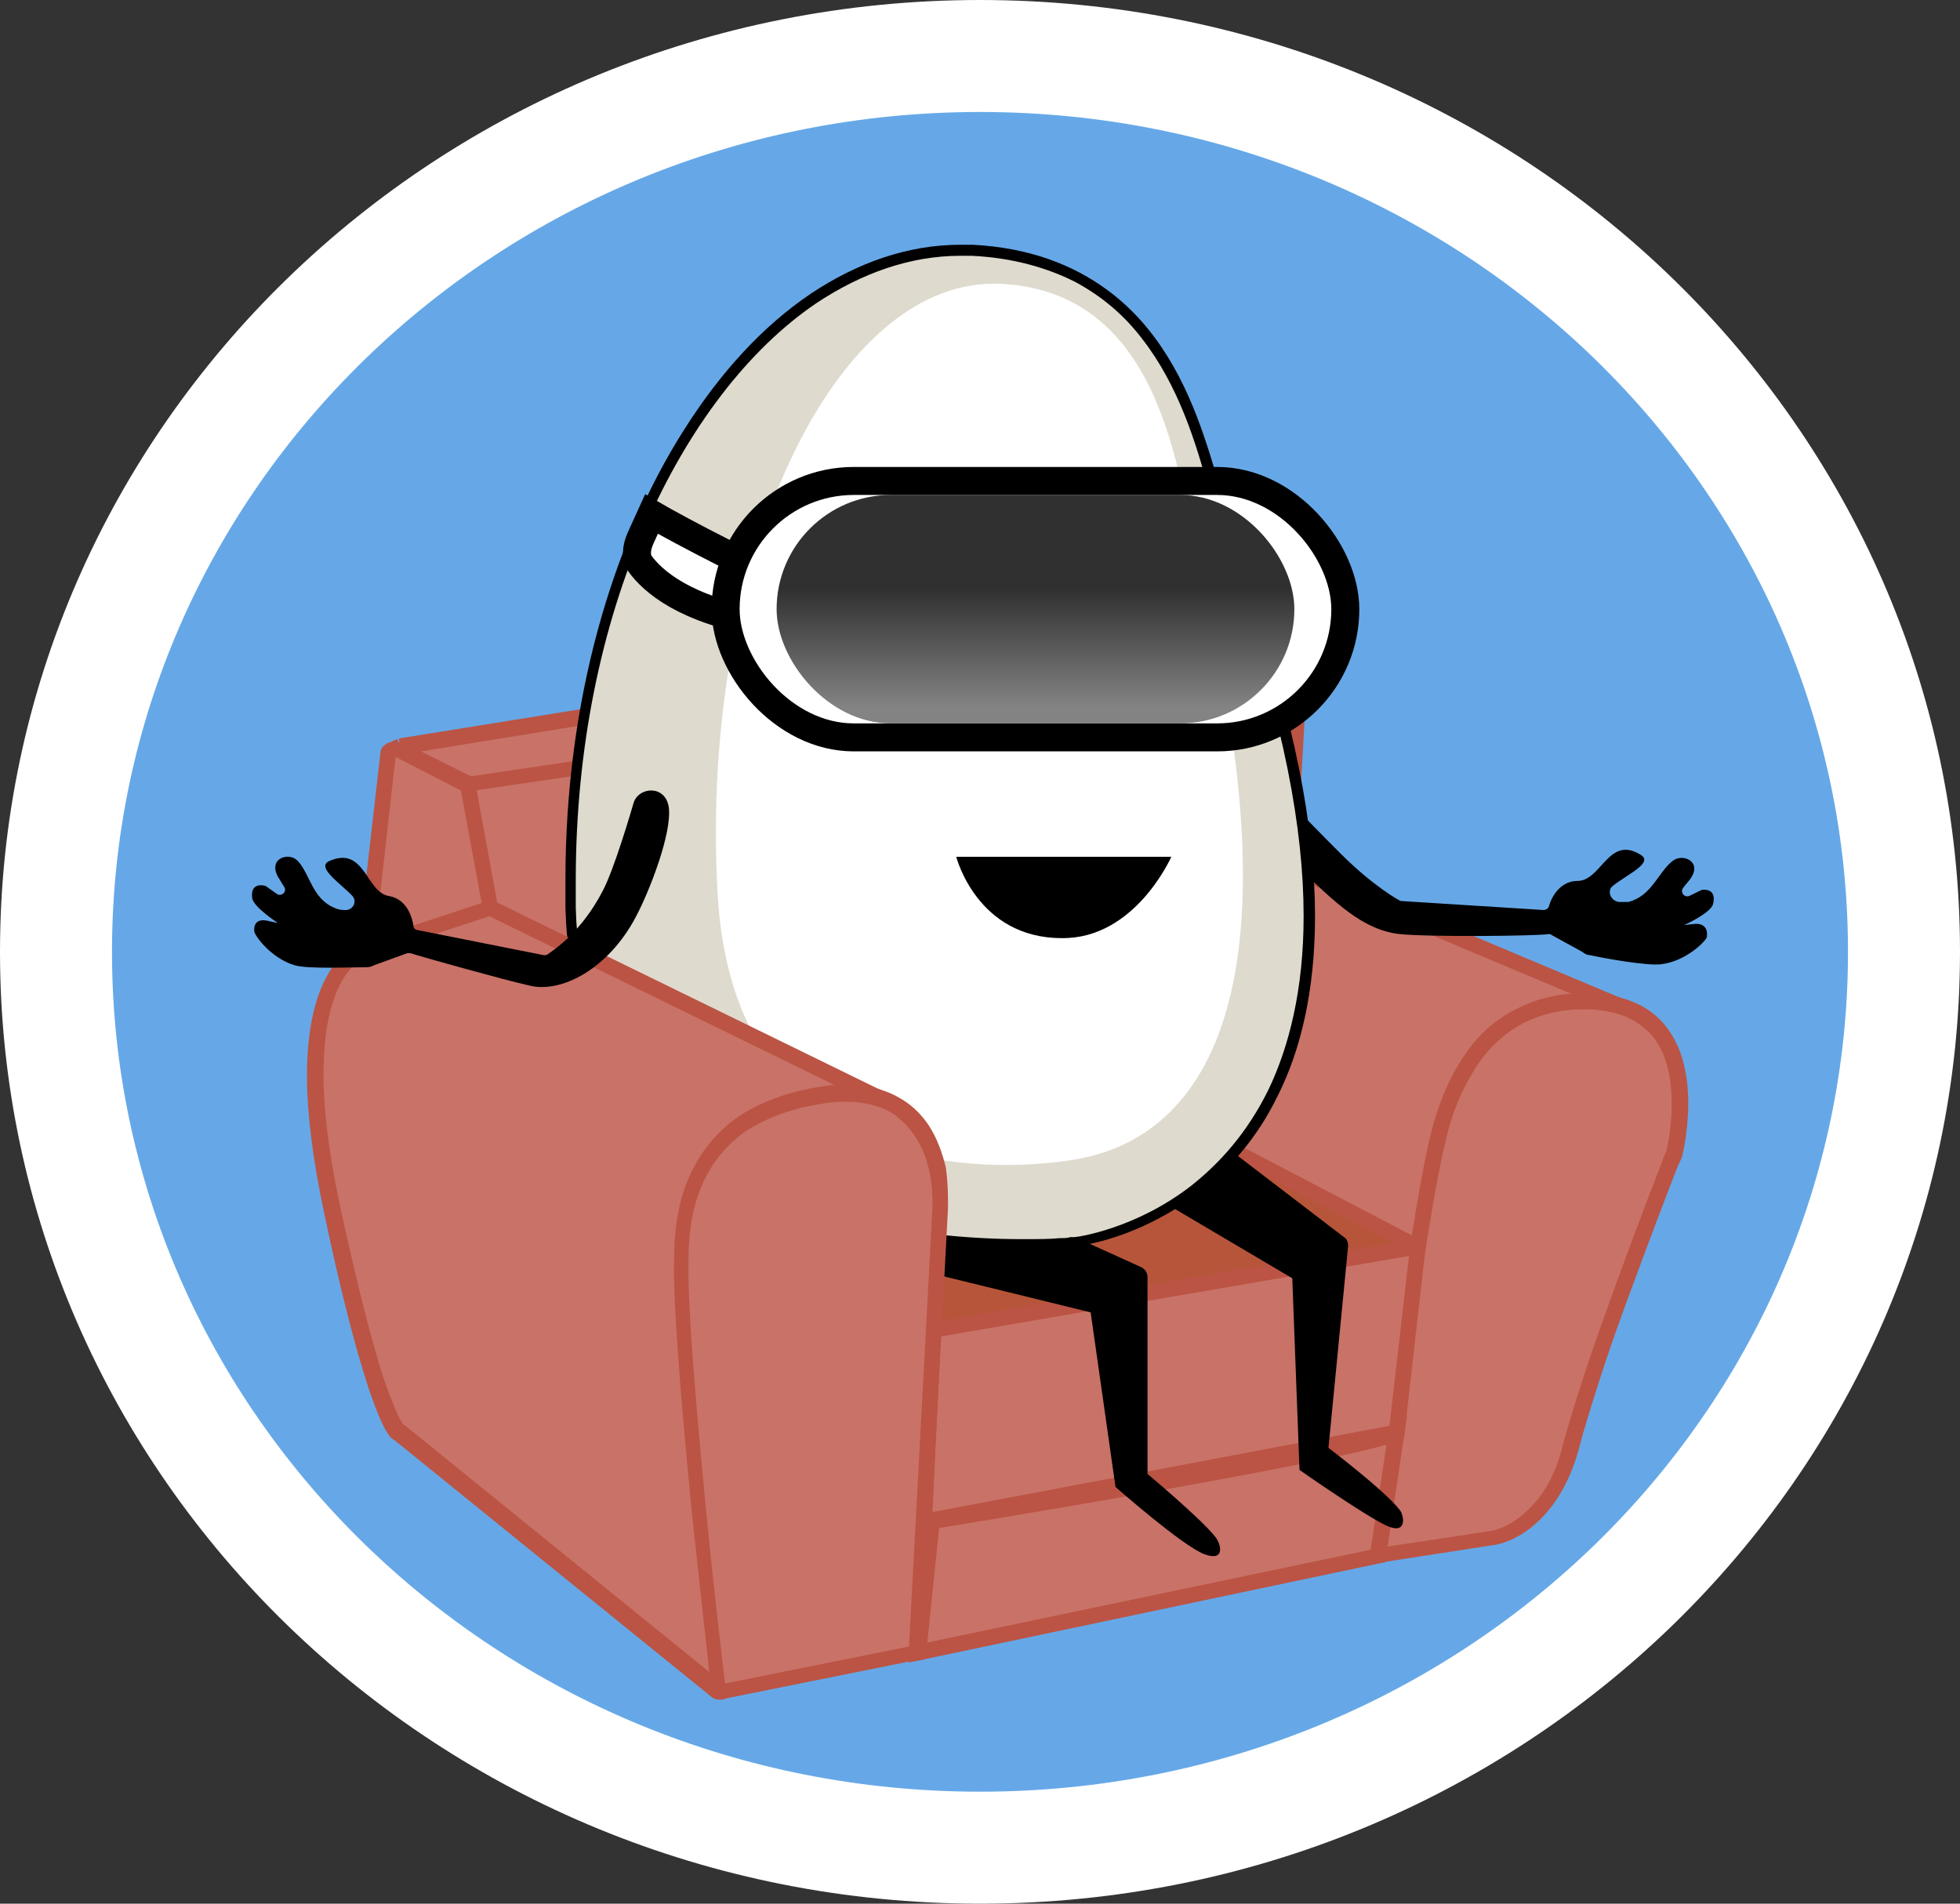 <svg width="70" height="68" viewBox="0 0 70 68" fill="none" xmlns="http://www.w3.org/2000/svg">
    <rect x="0" y="0" width="70" height="68" fill="#333333" stroke="none"/>
    <path d="M68 34C68 51.619 53.28 66 35 66C16.72 66 2 51.619 2 34C2 16.381 16.72 2 35 2C53.28 2 68 16.381 68 34Z" fill="#66A8E7" stroke="white" stroke-width="4"/>
    <path d="M22.594 27.237L16.686 28.026L17.498 32.219L21.966 34.477L24.699 32.65L22.594 27.237Z" fill="#C97268"/>
    <path d="M44.712 23.868L46.115 29.209L46.374 25.123L44.712 23.868Z" fill="#C97268"/>
    <path d="M44.712 23.868L44.971 23.797L45.931 27.453L46.079 25.266L44.528 24.083L44.712 23.868L44.971 23.797L44.712 23.868L44.897 23.653L46.632 25.015L46.3 30.965L44.232 23.151L44.897 23.653L44.712 23.868Z" fill="#BB5444"/>
    <path d="M50.435 44.406L33.671 47.237L29.388 43.832L40.059 39.029L50.435 44.406Z" fill="#B7553B"/>
    <path d="M14.286 26.664L41.648 22.22L44.639 23.832C44.675 23.832 44.639 23.868 44.639 23.868L16.686 27.99L14.249 26.771C14.212 26.771 14.212 26.7 14.286 26.664Z" fill="#C97268"/>
    <path d="M14.286 26.664L14.249 26.377L41.647 21.968H41.721H41.758L44.785 23.581C44.822 23.617 44.859 23.653 44.896 23.689C44.933 23.761 44.933 23.797 44.933 23.868C44.933 23.94 44.896 24.012 44.859 24.047C44.822 24.119 44.749 24.155 44.675 24.155L16.686 28.277H16.612H16.575L14.101 27.058C14.027 27.022 13.99 26.986 13.953 26.915C13.916 26.843 13.916 26.807 13.916 26.735C13.916 26.664 13.953 26.592 13.99 26.52C14.027 26.449 14.138 26.413 14.212 26.413L14.286 26.664L14.322 26.951L14.286 26.735L14.47 26.879C14.433 26.915 14.396 26.951 14.322 26.951L14.286 26.735L14.47 26.879L14.322 26.735H14.544C14.544 26.771 14.544 26.807 14.507 26.879L14.36 26.735H14.581H14.36L14.544 26.628C14.581 26.664 14.581 26.7 14.581 26.735H14.36L14.544 26.628L14.36 26.735L14.47 26.556C14.507 26.556 14.544 26.592 14.544 26.628L14.36 26.735L14.47 26.556L16.907 27.775L16.797 28.026L16.833 27.739L16.797 28.026L16.76 27.739L44.601 23.617L44.638 23.868L44.453 23.725C44.49 23.689 44.564 23.653 44.601 23.617L44.638 23.868L44.453 23.725L44.638 23.868H44.379C44.379 23.797 44.379 23.761 44.453 23.725L44.638 23.868H44.379H44.638L44.416 23.976C44.379 23.94 44.379 23.904 44.379 23.868H44.638L44.416 23.976L44.638 23.868L44.527 24.083C44.49 24.047 44.453 24.012 44.416 23.976L44.638 23.868L44.527 24.083L41.536 22.47L41.684 22.219L41.647 22.506L41.684 22.219L41.721 22.506L14.36 26.951L14.286 26.664Z" fill="#BB5444"/>
    <path d="M16.686 28.026L17.499 32.434L13.068 33.904L13.88 26.915C13.88 26.771 14.065 26.664 14.212 26.735L16.686 28.026Z" fill="#C97268"/>
    <path d="M16.686 28.026L16.981 27.99L17.831 32.65L12.735 34.334L13.584 26.915C13.584 26.771 13.658 26.664 13.769 26.592C13.843 26.52 13.991 26.485 14.101 26.485C14.175 26.485 14.249 26.52 14.323 26.556L16.945 27.918L16.981 28.062L16.686 28.026L16.538 28.277L14.027 26.986L14.064 26.951V27.022H14.027L14.064 26.986V27.058V26.986L14.101 27.022H14.064V26.951L14.101 26.986L14.064 26.951H14.138L14.101 26.986L14.064 26.951H14.138L13.4 33.51L17.203 32.255L16.427 28.062L16.686 28.026L16.538 28.277L16.686 28.026Z" fill="#BB5444"/>
    <path d="M57.894 35.947L46.041 30.965L42.57 29.496L40.059 39.03L50.62 44.514L57.894 35.947Z" fill="#C97268"/>
    <path d="M57.894 35.947L57.784 36.198L45.931 31.216L42.792 29.854L40.392 38.886L50.546 44.191L57.673 35.768L57.894 35.947L57.784 36.198L57.894 35.947L58.116 36.126L50.694 44.872L39.727 39.173L42.386 29.101L46.152 30.714L58.337 35.839L58.116 36.126L57.894 35.947Z" fill="#BB5444"/>
    <path d="M49.218 55.589L53.242 54.979C53.242 54.979 55.347 54.693 56.123 51.646C56.787 48.994 59.778 41.288 59.778 41.288C59.778 41.288 61.144 36.234 57.193 35.839C53.242 35.445 51.876 38.707 51.47 40.32C50.436 44.191 49.218 55.589 49.218 55.589Z" fill="#C97268"/>
    <path d="M49.217 55.589L49.18 55.302L53.205 54.693C53.242 54.693 53.722 54.621 54.276 54.191C54.83 53.761 55.494 53.008 55.827 51.574C56.011 50.893 56.307 49.925 56.676 48.814C57.784 45.517 59.482 41.18 59.482 41.18L59.741 41.287L59.482 41.216C59.519 41.144 59.704 40.355 59.704 39.424C59.704 38.707 59.593 37.918 59.224 37.309C59.039 36.986 58.781 36.735 58.448 36.52C58.116 36.305 57.71 36.162 57.156 36.09C56.934 36.054 56.713 36.054 56.528 36.054C55.716 36.054 55.051 36.234 54.46 36.52C53.611 36.95 52.983 37.632 52.577 38.348C52.134 39.065 51.876 39.818 51.728 40.355C51.469 41.323 51.211 42.757 50.953 44.37C50.583 46.771 50.214 49.603 49.919 51.789C49.771 52.9 49.66 53.832 49.586 54.513C49.549 54.836 49.513 55.123 49.513 55.302C49.476 55.481 49.476 55.589 49.476 55.589H49.217L49.18 55.302L49.217 55.589L48.922 55.553C48.922 55.553 49.217 52.685 49.66 49.352C49.882 47.667 50.14 45.875 50.399 44.262C50.657 42.649 50.916 41.18 51.174 40.212C51.396 39.424 51.802 38.277 52.614 37.273C53.02 36.771 53.537 36.341 54.202 36.019C54.83 35.696 55.605 35.481 56.528 35.481C56.75 35.481 56.971 35.481 57.23 35.517C57.858 35.589 58.374 35.768 58.781 36.019C59.408 36.413 59.778 36.986 59.999 37.56C60.221 38.169 60.295 38.814 60.295 39.388C60.295 40.463 60.073 41.323 60.073 41.323C60.073 41.323 60.036 41.431 59.925 41.646C59.63 42.398 58.891 44.334 58.153 46.341C57.784 47.345 57.414 48.384 57.119 49.316C56.824 50.248 56.565 51.072 56.417 51.646C56.011 53.223 55.273 54.119 54.608 54.621C53.944 55.123 53.353 55.194 53.316 55.194L53.279 54.907L53.316 55.194L48.922 55.875L48.959 55.517L49.217 55.589Z" fill="#BB5444"/>
    <path d="M49.217 55.589L32.748 59.066L33.266 54.37C33.266 54.37 49.069 51.789 49.919 51.18L49.217 55.589Z" fill="#C97268"/>
    <path d="M49.218 55.589L49.291 55.84L32.454 59.388L33.008 54.119L33.229 54.083C33.229 54.083 33.488 54.047 33.894 53.976C35.408 53.725 39.211 53.08 42.719 52.435C44.491 52.112 46.153 51.789 47.445 51.538C48.073 51.395 48.627 51.288 49.033 51.18C49.218 51.144 49.402 51.073 49.513 51.037C49.587 51.001 49.624 51.001 49.661 51.001C49.661 51.001 49.698 51.001 49.698 50.965V51.001V50.965V51.001V50.965L50.252 50.571L49.476 55.804L49.291 55.84L49.218 55.589L48.922 55.553L49.587 51.144L49.882 51.18L50.03 51.395C49.956 51.431 49.919 51.467 49.845 51.503C49.735 51.538 49.55 51.61 49.365 51.646C48.59 51.861 47.224 52.148 45.562 52.47C40.614 53.438 33.303 54.621 33.303 54.621L33.266 54.334L33.562 54.37L33.118 58.671L49.218 55.302V55.589L48.922 55.553L49.218 55.589Z" fill="#BB5444"/>
    <path d="M50.621 44.513L33.34 47.524L33.008 54.334L49.882 51.144L50.621 44.513Z" fill="#C97268"/>
    <path d="M50.62 44.514L50.694 44.8L33.598 47.739L33.303 54.012L49.623 50.929L50.362 44.514H50.62L50.694 44.8L50.62 44.514L50.916 44.549L50.14 51.395L32.712 54.693L33.081 47.273L50.953 44.191L50.916 44.549L50.62 44.514Z" fill="#BB5444"/>
    <path d="M44.159 41.252L47.999 44.191C48.11 44.263 48.147 44.37 48.147 44.514L47.445 51.718C47.445 51.718 49.476 53.259 49.993 53.94C50.141 54.119 50.288 54.872 49.476 54.478C48.664 54.084 46.411 52.507 46.411 52.507L46.153 45.661L41.907 43.152L44.159 41.252Z" fill="black"/>
    <path d="M33.967 42.184L40.762 45.266C40.909 45.338 40.983 45.481 40.983 45.624V52.65C40.983 52.65 42.866 54.227 43.383 54.872C43.605 55.123 43.789 55.804 43.014 55.517C42.239 55.23 39.839 53.115 39.839 53.115L38.952 46.879L32.232 45.23L33.967 42.184Z" fill="black"/>
    <path d="M46.226 30.822C45.155 29.782 43.752 28.958 44.011 28.062C44.232 27.237 44.971 27.381 45.192 27.667C45.34 27.882 46.485 29.101 47.888 30.499C49.032 31.646 49.992 32.184 50.029 32.184L55.125 32.506C55.199 32.506 55.273 32.47 55.31 32.399C55.383 32.112 55.679 31.467 56.343 31.467C57.193 31.467 57.451 29.818 58.596 30.535C59.076 30.822 58.079 31.252 57.599 31.646C57.377 31.825 57.525 32.184 57.821 32.219C57.968 32.219 58.079 32.219 58.153 32.219C59.002 32.004 59.224 31.144 59.741 30.75C60.11 30.463 60.811 30.786 60.368 31.395C60.294 31.503 60.184 31.61 60.11 31.718C59.999 31.861 60.147 32.076 60.331 32.004L60.775 31.789C60.775 31.789 61.328 31.682 61.181 32.291C61.107 32.614 60.147 33.044 60.147 33.044L60.479 33.008C60.479 33.008 61.033 32.9 60.959 33.474C60.922 33.617 60.221 34.334 59.334 34.442C58.854 34.513 57.267 34.227 56.787 34.119C56.713 34.119 56.602 34.083 56.528 34.011L55.42 33.402C55.383 33.366 55.346 33.366 55.31 33.366C54.83 33.438 51.026 33.474 49.992 33.366C48.7 33.223 47.703 32.291 46.226 30.822Z" fill="black"/>
    <path d="M44.27 20.786C43.051 17.381 42.756 9.352 34.706 8.958C27.099 8.563 20.047 19.065 20.416 32.47C20.785 46.126 38.435 44.406 38.435 44.406C38.435 44.406 52.319 42.865 44.27 20.786Z" fill="#DFDACE"/>
    <path d="M44.269 20.786L44.084 20.857C43.752 19.997 43.531 18.85 43.198 17.632C42.718 15.768 42.053 13.725 40.798 12.112C40.17 11.287 39.395 10.607 38.398 10.069C37.401 9.567 36.182 9.209 34.705 9.137C34.558 9.137 34.447 9.137 34.299 9.137C32.527 9.137 30.791 9.746 29.167 10.822C26.73 12.47 24.588 15.266 23.037 18.814C21.486 22.363 20.563 26.7 20.563 31.431C20.563 31.753 20.563 32.076 20.563 32.434C20.637 35.123 21.376 37.202 22.52 38.814C24.256 41.216 26.877 42.578 29.499 43.331C32.121 44.083 34.779 44.263 36.478 44.263C37.069 44.263 37.512 44.263 37.844 44.227C37.992 44.227 38.139 44.227 38.213 44.191C38.25 44.191 38.287 44.191 38.324 44.191C38.361 44.191 38.361 44.191 38.361 44.191C38.472 44.191 40.54 43.904 42.533 42.363C43.531 41.574 44.527 40.499 45.303 38.922C46.041 37.381 46.558 35.338 46.558 32.721C46.558 29.639 45.857 25.768 44.084 20.822L44.269 20.786L44.454 20.714C46.263 25.696 46.965 29.603 46.965 32.721C46.965 35.409 46.447 37.524 45.635 39.137C44.454 41.574 42.644 42.901 41.13 43.653C39.616 44.406 38.435 44.513 38.435 44.513C38.435 44.513 37.696 44.585 36.515 44.585C34.225 44.585 30.238 44.298 26.767 42.65C25.031 41.825 23.443 40.642 22.225 38.994C21.043 37.345 20.268 35.194 20.194 32.434C20.194 32.112 20.194 31.753 20.194 31.431C20.194 25.051 21.856 19.388 24.44 15.338C25.733 13.295 27.247 11.646 28.945 10.499C30.607 9.388 32.416 8.743 34.299 8.743C34.447 8.743 34.595 8.743 34.742 8.743C36.773 8.85 38.324 9.46 39.543 10.356C41.352 11.682 42.349 13.653 43.014 15.624C43.346 16.592 43.604 17.56 43.826 18.456C44.047 19.352 44.232 20.141 44.454 20.75L44.269 20.786Z" fill="black"/>
    <path d="M42.866 20.571C42.127 17.524 41.758 10.463 35.776 10.14C29.794 9.818 24.994 20.069 25.622 31.825C26.176 42.506 35.776 41.789 38.066 41.467C40.244 41.18 47.518 39.567 42.866 20.571Z" fill="white"/>
    <path d="M46.152 19.209C46.078 19.137 44.527 18.205 42.755 18.205C41.906 18.205 41.02 18.42 40.17 19.029L39.949 18.743C40.872 18.098 41.869 17.847 42.755 17.847C43.752 17.847 44.638 18.098 45.303 18.384C45.968 18.635 46.374 18.922 46.374 18.922L46.152 19.209Z" fill="black"/>
    <path d="M35.186 18.743C35.149 18.707 34.115 18.169 32.601 18.169C31.567 18.169 30.311 18.42 28.982 19.28L28.761 18.994C30.127 18.098 31.493 17.811 32.564 17.811C34.226 17.811 35.333 18.42 35.37 18.42L35.186 18.743Z" fill="black"/>
    <path d="M41.832 30.606H34.152C34.152 30.606 34.89 33.51 37.918 33.51C40.54 33.545 41.832 30.606 41.832 30.606Z" fill="black"/>
    <path d="M32.01 39.495L25.843 60.32C25.806 60.428 25.659 60.463 25.585 60.392L14.212 51.18C14.212 51.18 13.474 50.75 11.849 43.331C9.966 34.549 13.067 33.904 13.067 33.904L17.498 32.435L31.862 39.46L17.498 32.435" fill="#C97268"/>
    <path d="M32.306 39.567L26.139 60.392C26.102 60.499 26.066 60.571 25.955 60.642C25.881 60.714 25.77 60.714 25.696 60.714C25.585 60.714 25.475 60.678 25.401 60.607L14.028 51.395L14.213 51.18L14.065 51.431C13.991 51.395 13.917 51.323 13.806 51.144C13.659 50.893 13.4 50.356 13.031 49.173C12.662 47.99 12.182 46.198 11.591 43.402C11.148 41.323 10.963 39.711 10.963 38.42C10.963 36.306 11.443 35.123 11.923 34.477C12.182 34.155 12.44 33.94 12.625 33.832C12.809 33.725 12.957 33.689 12.994 33.689L13.068 33.94L12.994 33.689L17.536 32.184L32.01 39.209L31.752 39.711L17.388 32.685L17.647 32.184L32.01 39.209L31.752 39.711L17.499 32.721L13.142 34.155L13.105 34.047L13.142 34.155L13.105 34.047L13.142 34.155C13.142 34.155 12.773 34.227 12.366 34.8C11.96 35.374 11.554 36.413 11.554 38.384C11.554 39.639 11.739 41.216 12.182 43.259C12.994 46.951 13.548 48.922 13.954 49.926C14.139 50.427 14.287 50.714 14.36 50.822C14.397 50.893 14.434 50.929 14.434 50.929L14.323 51.037L14.397 50.893C14.434 50.893 14.434 50.929 14.434 50.929L14.323 51.037L14.397 50.893H14.434L25.844 60.141L25.77 60.212V60.105C25.807 60.105 25.807 60.105 25.844 60.141L25.77 60.212V60.105V60.212L25.696 60.141C25.733 60.141 25.733 60.105 25.77 60.105V60.212L25.696 60.141L25.77 60.212L25.659 60.176C25.659 60.141 25.696 60.141 25.696 60.105L25.77 60.176L25.659 60.141L31.752 39.424L32.306 39.567Z" fill="#BB5444"/>
    <path d="M32.748 59.03L33.598 43.116C33.598 43.116 33.93 38.349 29.13 39.173C24.33 39.997 24.293 43.833 24.33 45.66C24.404 49.424 25.511 59.137 25.659 60.356C25.659 60.428 25.733 60.463 25.807 60.463L32.748 59.03Z" fill="#C97268"/>
    <path d="M32.749 59.029H32.453L33.303 43.115C33.303 43.115 33.303 43.044 33.303 42.936C33.303 42.542 33.266 41.646 32.823 40.822C32.601 40.427 32.306 40.069 31.899 39.782C31.493 39.531 30.939 39.352 30.164 39.352C29.869 39.352 29.536 39.388 29.167 39.459C28.096 39.639 27.284 39.997 26.656 40.391C25.733 41.037 25.216 41.861 24.921 42.721C24.625 43.581 24.588 44.477 24.588 45.194C24.588 45.338 24.588 45.517 24.588 45.66C24.625 47.524 24.921 50.893 25.216 53.94C25.512 56.986 25.844 59.711 25.918 60.32L25.733 60.356L25.844 60.248C25.881 60.284 25.881 60.32 25.918 60.356L25.733 60.392L25.844 60.284L25.733 60.392V60.212C25.77 60.212 25.807 60.212 25.844 60.248L25.733 60.356V60.176V60.32L25.696 60.176H25.733V60.32L25.696 60.176L32.638 58.779L32.749 59.029H32.453H32.749L32.823 59.28L25.881 60.678C25.844 60.678 25.844 60.678 25.807 60.678C25.696 60.678 25.622 60.642 25.549 60.571C25.475 60.499 25.438 60.427 25.401 60.32C25.327 59.711 25.032 56.986 24.699 53.94C24.404 50.893 24.108 47.524 24.072 45.624C24.072 45.481 24.072 45.338 24.072 45.158C24.072 44.155 24.145 42.793 24.847 41.574C25.179 40.965 25.696 40.356 26.361 39.89C27.062 39.424 27.949 39.065 29.093 38.85C29.499 38.779 29.832 38.743 30.201 38.743C31.05 38.743 31.715 38.958 32.232 39.28C32.638 39.531 32.933 39.854 33.155 40.176C33.487 40.678 33.672 41.252 33.783 41.718C33.857 42.291 33.857 42.685 33.857 42.936C33.857 43.08 33.857 43.151 33.857 43.151L33.561 43.115L33.857 43.151L33.007 59.28L32.786 59.316L32.749 59.029Z" fill="#BB5444"/>
    <path d="M22.705 32.757C23.185 31.861 23.998 29.782 23.887 28.85C23.776 28.026 22.816 28.098 22.631 28.671C22.558 28.922 21.93 31.073 21.524 31.825C20.785 33.259 19.825 33.904 19.567 34.083C19.53 34.119 19.493 34.119 19.419 34.119L14.914 33.223C14.84 33.223 14.766 33.151 14.766 33.08C14.729 32.793 14.545 32.112 13.88 32.005C13.068 31.861 13.031 30.212 11.775 30.75C11.258 30.965 12.145 31.539 12.588 32.005C12.773 32.22 12.588 32.542 12.292 32.506C12.145 32.506 12.034 32.471 11.96 32.435C11.148 32.112 11.074 31.216 10.631 30.75C10.335 30.427 9.56 30.642 9.929 31.323C10.003 31.431 10.077 31.574 10.151 31.682C10.262 31.861 10.04 32.04 9.892 31.933L9.486 31.646C9.486 31.646 8.932 31.467 9.006 32.076C9.043 32.399 9.929 32.972 9.929 32.972L9.597 32.901C9.597 32.901 9.043 32.721 9.08 33.259C9.08 33.402 9.671 34.227 10.52 34.478C10.963 34.621 12.588 34.549 13.105 34.549C13.216 34.549 13.289 34.514 13.363 34.478L14.545 34.048C14.582 34.048 14.619 34.048 14.656 34.048C15.099 34.191 18.053 35.015 18.865 35.194C20.047 35.517 21.745 34.585 22.705 32.757Z" fill="black"/>
    <path d="M42.213 24.803L42.101 24.864H41.974H41.973H41.971H41.97H41.969H41.968H41.966H41.965H41.963H41.962H41.961H41.959H41.958H41.956H41.955H41.954H41.952H41.951H41.95H41.948H41.947H41.945H41.944H41.943H41.941H41.94H41.938H41.937H41.936H41.934H41.933H41.931H41.93H41.928H41.927H41.926H41.924H41.923H41.921H41.92H41.919H41.917H41.916H41.914H41.913H41.911H41.91H41.909H41.907H41.906H41.904H41.903H41.901H41.9H41.898H41.897H41.896H41.894H41.893H41.891H41.89H41.888H41.887H41.885H41.884H41.883H41.881H41.88H41.878H41.877H41.875H41.874H41.872H41.871H41.869H41.868H41.866H41.865H41.863H41.862H41.86H41.859H41.857H41.856H41.854H41.853H41.851H41.85H41.848H41.847H41.845H41.844H41.842H41.841H41.839H41.838H41.836H41.835H41.833H41.832H41.83H41.829H41.827H41.826H41.824H41.823H41.821H41.82H41.818H41.817H41.815H41.813H41.812H41.81H41.809H41.807H41.806H41.804H41.803H41.801H41.8H41.798H41.797H41.795H41.794H41.792H41.79H41.789H41.787H41.786H41.784H41.783H41.781H41.779H41.778H41.776H41.775H41.773H41.772H41.77H41.769H41.767H41.765C41.79 24.89 41.815 24.915 41.839 24.94C41.938 25.041 42.019 25.119 42.08 25.172C42.142 25.159 42.224 25.136 42.318 25.096L42.515 25.556L42.318 25.096C42.454 25.038 42.743 24.794 42.944 24.268C42.849 24.363 42.748 24.446 42.657 24.515C42.542 24.601 42.433 24.672 42.353 24.721C42.313 24.746 42.28 24.766 42.256 24.78L42.227 24.796L42.218 24.801L42.215 24.802L42.214 24.803L42.214 24.803L42.213 24.803C42.213 24.803 42.213 24.803 41.974 24.364L42.213 24.803ZM30.112 21.776C26.969 20.37 24.297 18.959 23.268 18.362L22.881 19.213C22.701 19.609 22.712 19.938 22.867 20.149C23.311 20.752 24.451 21.79 27.269 22.253C28.102 22.39 28.945 22.59 29.766 22.786C30.188 22.886 30.604 22.985 31.01 23.073C31.926 23.273 32.816 23.298 33.712 23.239C32.478 22.792 31.259 22.289 30.112 21.776ZM38.879 23.648C39.036 23.676 39.191 23.701 39.345 23.723C39.309 23.689 39.278 23.661 39.251 23.639C39.127 23.64 39.003 23.643 38.879 23.648Z" fill="white" stroke="black"/>
    <ellipse cx="9.406" cy="28.05" rx="1.969" ry="1.275" fill="#66A8E7"/>
    <rect x="25.915" y="17.18" width="22.132" height="9.16" rx="4.58" fill="white" stroke="black"/>
    <rect x="27.736" y="17.68" width="18.491" height="8.16" rx="4.08" fill="url(#paint0_linear_16850_47737)" fill-opacity="0.81"/>
    <defs>
        <linearGradient id="paint0_linear_16850_47737" x1="36.981" y1="17.68" x2="36.981" y2="25.84" gradientUnits="userSpaceOnUse">
            <stop offset="0.41"/>
            <stop offset="0.925" stop-color="#666666"/>
        </linearGradient>
    </defs>
</svg>
